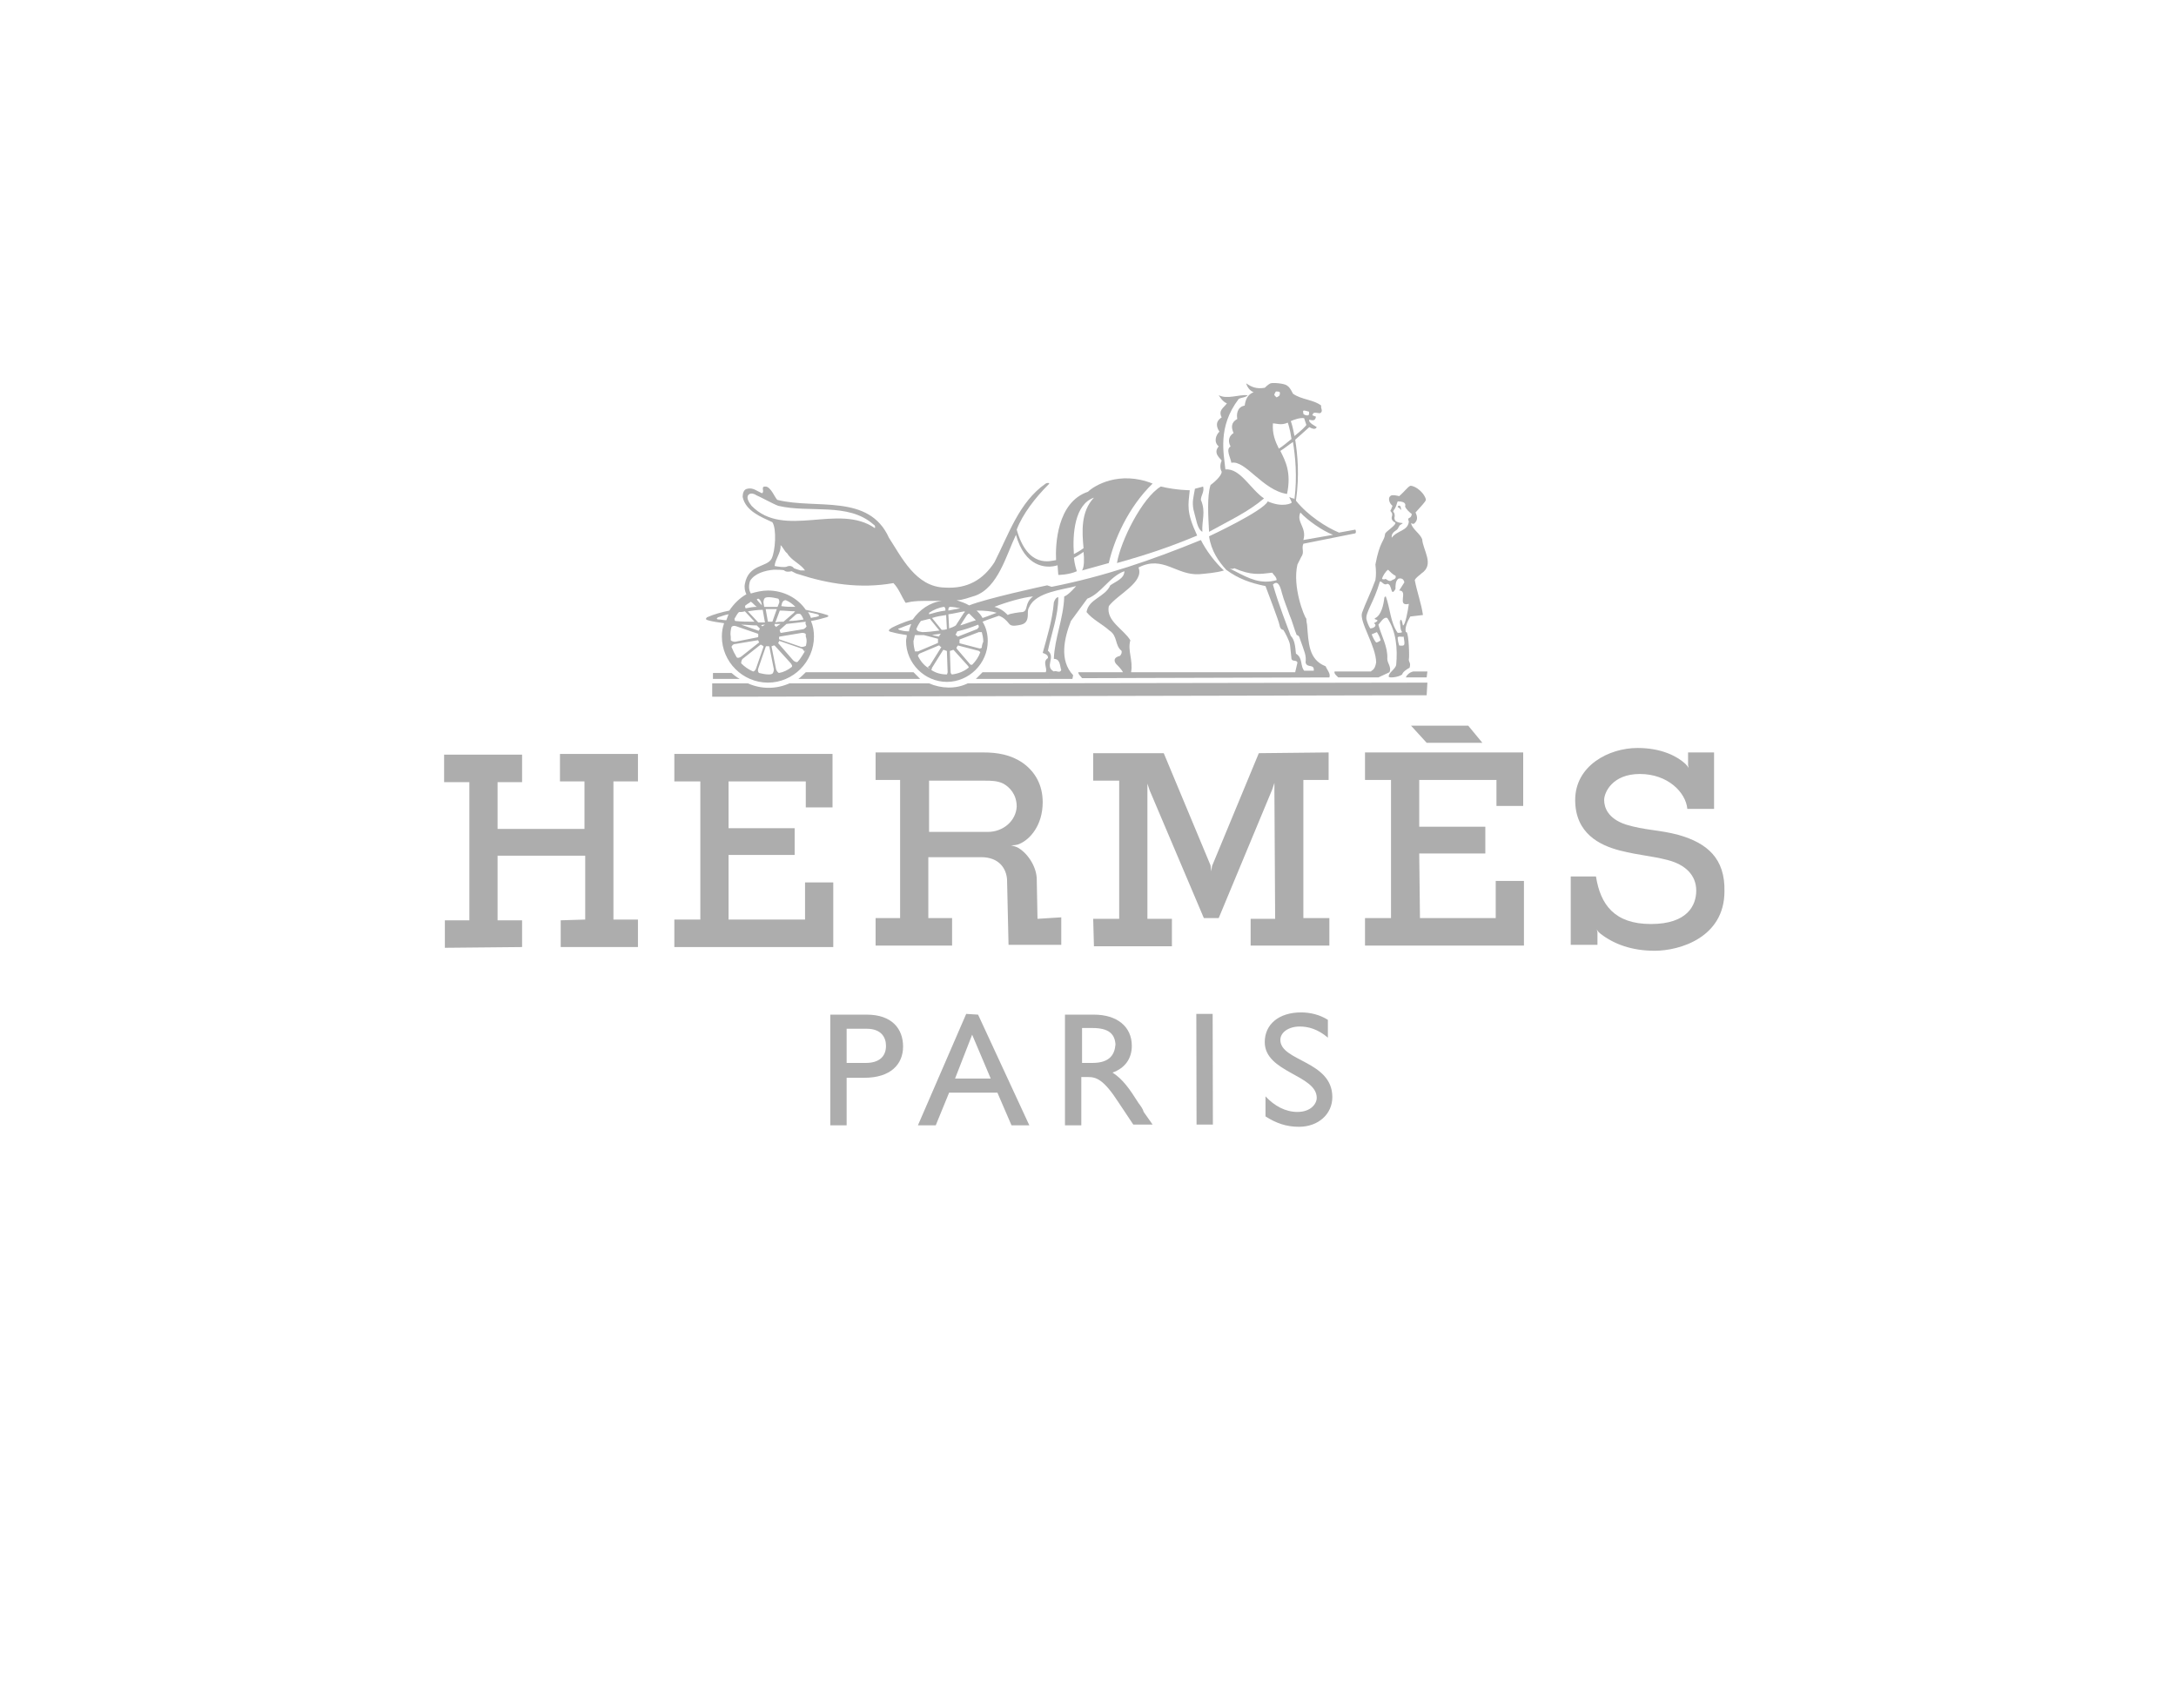 <svg xmlns="http://www.w3.org/2000/svg" xmlns:xlink="http://www.w3.org/1999/xlink" id="Hermes" x="0px" y="0px" viewBox="0 0 293 230" style="enable-background:new 0 0 293 230;" xml:space="preserve"><style type="text/css">	.st0{fill:#ADADAD;}</style><g>	<polygon class="st0" points="75.4,101.5 75.4,105.2 78.7,105.2 78.7,111.6 67,111.6 67,105.3 70.3,105.3 70.3,101.6 59.8,101.6   59.8,105.3 63.2,105.3 63.2,123.9 59.9,123.9 59.9,127.6 70.3,127.5 70.3,123.9 67,123.9 67,115.2 78.8,115.2 78.8,123.8   75.5,123.9 75.5,127.5 85.9,127.5 85.9,123.8 82.6,123.8 82.6,105.2 85.9,105.2 85.9,101.5  "></polygon>	<polygon class="st0" points="201.4,118.6 201.4,123.6 191.2,123.6 191.1,114.9 200,114.9 200,111.3 191.1,111.3 191.1,105   201.5,105 201.5,108.5 205.1,108.5 205.1,101.3 183.8,101.3 183.8,105 187.3,105 187.3,123.6 183.8,123.6 183.8,127.3 205.2,127.3   205.2,118.6  "></polygon>	<polygon class="st0" points="112.2,118.8 108.4,118.8 108.4,123.8 98.1,123.8 98.1,115.1 107,115.1 107,111.5 98.1,111.5   98.1,105.2 108.5,105.2 108.5,108.7 112.1,108.7 112.1,101.5 90.8,101.5 90.8,105.2 94.3,105.2 94.3,123.8 90.8,123.8 90.8,127.5   112.2,127.5  "></polygon>	<polygon class="st0" points="192.1,100 199.6,100 197.7,97.7 190,97.7  "></polygon>	<g>		<path class="st0" d="M226,112.4c-2.6-0.7-4.5-0.6-7.1-1.4c-2.4-0.8-2.9-2.3-2.9-3.3c0-1,1.1-3.5,4.8-3.5c3.8,0,6.2,2.5,6.4,4.7   l0,0l0,0l3.6,0l0-7.6l-3.5,0l0,1.7l0.1,0.5c0,0,0,0,0,0l0,0c0-0.1-0.1-0.3-0.5-0.7c0,0,0,0,0,0c-1.1-1-3.2-2.1-6.4-2.1   c-3.9,0-8.4,2.4-8.4,7c0,4.5,3.3,6.1,6,6.8c2.8,0.7,4.2,0.7,6.5,1.3c2.3,0.6,3.8,2,3.8,4.1c0,2-1.2,4.5-6.1,4.5   c-4.9,0-6.8-2.6-7.4-6.4l0,0l-3.4,0l0,9.2l3.6,0l0-1.7c0,0,0,0,0,0l-0.1-0.4c0,0,0.1,0.3,0.5,0.6c0,0,0,0,0,0   c1.8,1.4,4.2,2.3,7.3,2.3c3.4,0,9.4-1.8,9.4-8C232.3,115.6,229.9,113.5,226,112.4"></path>	</g>	<polygon class="st0" points="179,123.6 175.5,123.6 175.5,105 178.9,105 178.9,101.3 169.5,101.4 163.2,116.6 163.1,117.3   163,116.5 156.7,101.4 147.2,101.4 147.2,105.1 150.7,105.1 150.7,123.7 147.2,123.7 147.3,127.4 157.8,127.4 157.8,123.7   154.5,123.7 154.5,106.6 154.5,105.5 154.8,106.4 162.1,123.6 164.1,123.6 171.3,106.3 171.6,105.4 171.6,106.4 171.7,123.7   168.4,123.7 168.4,127.3 179,127.3  "></polygon>	<g>		<path class="st0" d="M98.5,90.6l-2.5,0l0,0.8c3.5,0,3.6,0,3.6,0C99.2,91.2,98.6,90.7,98.5,90.6"></path>		<path class="st0" d="M192.2,90.4l-1.9,0c-0.5,0.1-0.9,0.5-1,0.8l2.8,0L192.2,90.4z"></path>		<path class="st0" d="M192.2,91.9L130.3,92c-1.6,0.8-3.6,0.7-5.2,0l-18.8,0c-1.8,0.8-3.8,0.8-5.6,0l-4.8,0l0,1.8l96.2-0.2   L192.2,91.9z"></path>		<path class="st0" d="M123,90.5l-14.5,0c-0.1,0.1-0.7,0.7-1,0.9l16.4,0C123.7,91.2,123.3,90.8,123,90.5"></path>		<path class="st0" d="M96.7,83.1c0.4-0.1,0.8-0.3,1.4-0.4c-0.1,0.3-0.2,0.5-0.3,0.8c-0.4,0-0.7-0.1-1-0.1   C96.4,83.4,96.5,83.2,96.7,83.1 M101.9,81.7c-0.5,0-1,0.1-1.5,0.2c-0.1-0.2-0.1-0.4,0-0.4c0.2-0.2,0.5-0.3,0.7-0.5   C101.4,81.2,101.6,81.5,101.9,81.7 M102.1,80.6c0.1,0,0.3,0.2,0.4,0.5l0.1,0.4c-0.2-0.2-0.5-0.5-0.7-0.8   C101.9,80.7,102,80.6,102.1,80.6 M103.5,80.4c0.4,0,0.9,0.1,1.3,0.2c0.1,0.1,0.2,0.4,0.1,0.6l-0.2,0.5c-0.5,0-0.9,0-1.4,0   c-0.1,0-0.2,0-0.4,0l-0.1-0.6c0-0.3,0.1-0.5,0.2-0.6C103.2,80.4,103.4,80.4,103.5,80.4 M105.2,81.6l0.1-0.4   c0.1-0.3,0.3-0.4,0.5-0.4c0.5,0.2,0.9,0.5,1.3,0.9C106.4,81.7,105.8,81.7,105.2,81.6 M110.1,82.7c0.2,0.1,0.3,0.2,0,0.3   c-0.3,0.1-0.6,0.1-0.9,0.2c-0.1-0.3-0.2-0.5-0.4-0.8C109.3,82.5,109.7,82.6,110.1,82.7 M108.6,84.3c0,0.1-0.2,0.3-0.4,0.4l-3,0.5   c0,0-0.1,0-0.1,0c0-0.1-0.1-0.2-0.1-0.3c0,0,0-0.1,0-0.1l0.9-0.8c0.9-0.1,1.7-0.2,2.6-0.3C108.4,83.9,108.5,84.1,108.6,84.3    M108.4,87.3c0.1-0.2,0.1-0.3,0.1-0.4c0,0.1-0.3,0.2-0.6,0.2l-2.9-1c0,0-0.1,0-0.1-0.1c0-0.1,0-0.1,0-0.2c0,0,0-0.1,0.1-0.1l3-0.5   c0.3,0,0.5,0.1,0.5,0.2c0,0.1,0,0.2,0,0.3C108.7,86.2,108.6,86.8,108.4,87.3 M107.4,89.1c-0.1,0.1-0.4,0-0.6-0.2l-2-2.3   c0,0,0-0.1,0-0.1c0.1-0.1,0.1-0.1,0.1-0.2c0,0,0.1,0,0.1,0l2.9,1c0.3,0.1,0.4,0.4,0.4,0.5c0-0.1,0.1-0.2,0.2-0.3   C108.1,88.1,107.8,88.7,107.4,89.1 M103.5,90.8c-0.4,0-0.9-0.1-1.3-0.2c-0.1-0.1-0.2-0.3-0.1-0.6l1-2.9c0,0,0-0.1,0.1-0.1   c0.1,0,0.2,0,0.3,0c0,0,0.1,0,0.1,0.1l0.6,3c0,0.3-0.1,0.5-0.2,0.6C103.8,90.8,103.7,90.8,103.5,90.8 M99.8,89.3   c0-0.1,0-0.4,0.2-0.6l2.4-1.9c0,0,0.1,0,0.1,0c0.1,0.1,0.2,0.1,0.3,0.2c0,0,0,0,0,0.1l-1,2.9c-0.1,0.3-0.3,0.4-0.4,0.4   C100.7,90.1,100.2,89.7,99.8,89.3 M98.5,87.1c0-0.1,0.2-0.4,0.5-0.4l3-0.5c0,0,0.1,0,0.1,0c0,0.1,0,0.1,0.1,0.2c0,0,0,0.1,0,0.1   l-2.4,1.9c-0.3,0.2-0.5,0.2-0.6,0.1C98.9,88,98.7,87.6,98.5,87.1 M98.5,84.4c0.1-0.1,0.3-0.2,0.6-0.1l2.9,1c0,0,0.1,0,0.1,0.1   c0,0.1,0,0.2,0,0.3c0,0,0,0.1-0.1,0.1l-3,0.6c-0.3,0-0.5-0.1-0.6-0.2c0-0.1,0-0.3,0-0.4C98.3,85.2,98.4,84.8,98.5,84.4 M103,84.1   C103,84.1,103,84.1,103,84.1c-0.1,0.1-0.2,0.1-0.3,0.2c0,0-0.1,0-0.1,0l-0.1-0.1C102.6,84.1,102.8,84.1,103,84.1 M102.7,82.1   l0.3,1.7c-0.3,0-0.6,0-0.9,0l-1.4-1.5C101.4,82.2,102,82.1,102.7,82.1 M104,83.7c-0.2,0-0.4,0-0.6,0c0,0,0,0,0,0l-0.3-1.7   c0.1,0,0.2,0,0.3,0c0.4,0,0.8,0,1.2,0L104,83.7z M104.5,84.4c-0.1-0.1-0.1-0.1-0.2-0.2c0,0,0-0.1,0-0.1l0-0.1c0.3,0,0.5,0,0.8,0   L104.5,84.4C104.6,84.4,104.6,84.5,104.5,84.4 M102.3,84.6c0,0,0,0.1,0,0.1c-0.1,0.1-0.1,0.1-0.1,0.2c0,0-0.1,0-0.1,0l-2.3-0.8   c0.7,0,1.4,0.1,2.1,0.1L102.3,84.6z M106.6,89.8c-0.5,0.4-1.1,0.7-1.7,0.8c-0.1,0-0.3-0.2-0.4-0.5l-0.6-3c0,0,0-0.1,0-0.1   c0.1,0,0.2-0.1,0.3-0.1c0,0,0.1,0,0.1,0l2,2.2C106.7,89.5,106.7,89.7,106.6,89.8 M106.9,82.5l-1.4,1.2c-0.4,0-0.7,0-1.1,0.1   l0.6-1.6c0.7,0,1.4,0.1,2.1,0.1C107,82.3,107,82.4,106.9,82.5 M107.8,82.7c0.2,0.2,0.3,0.5,0.4,0.7c-0.6,0.1-1.3,0.2-2,0.2l1-0.9   C107.4,82.6,107.7,82.6,107.8,82.7 M100.3,82.3l1.3,1.4c-0.9,0-1.8,0-2.6-0.1c-0.1-0.1-0.1-0.2-0.1-0.3c0.2-0.3,0.3-0.6,0.6-0.9   C99.7,82.4,100,82.4,100.3,82.3 M105.1,73.4c0.3,0.2,0.5,0.8,0.9,1.1c0.6,1,1.8,1.4,2.4,2.3c-0.2,0-0.4,0-0.6,0   c-0.4-0.1-0.6-0.2-0.9-0.3c-0.2-0.3-0.6-0.4-1-0.2c-0.3,0.1-1.1,0-1.6-0.1C104.4,75.2,105.2,74.4,105.1,73.4 M101.2,68.1   c-0.3-0.4-0.8-1.1-0.4-1.5c0.3-0.3,0.8-0.1,1.1,0.1c0.3,0.1,2.3,1.2,2.9,1.4c4.2,1,9.4-0.5,12.8,2.5c0.2,0.1,0.3,0.3,0.2,0.5   C112.9,67.7,105.6,72.6,101.2,68.1 M147.3,67c-1.8,1.9-1.6,4.6-1.4,6.8c-0.4,0.3-0.9,0.6-1.3,0.8C144.4,71.9,144.7,67.9,147.3,67    M134.2,82.5c-0.3,0.1-1,0.4-1.9,0.7c-0.2-0.4-0.5-0.7-0.8-1C132.7,82.2,133.6,82.3,134.2,82.5 M139.1,80.3   c-1.2,0.9-0.6,1.9-1.4,2.1c-0.3,0-1.8,0.2-2,0.4c-0.5-0.5-1-0.9-1.8-1.1C135.4,81.1,137.8,80.4,139.1,80.3 M131.8,84.4   c0,0.1-0.2,0.2-0.2,0.3l0.2-0.1l-2.8,1.1c0,0-0.1,0-0.1,0c0-0.1-0.1-0.2-0.2-0.2c0,0-0.1-0.1,0-0.1l0.2-0.4   c0.9-0.2,1.8-0.5,2.8-0.9C131.7,84.1,131.8,84.2,131.8,84.4 M132.2,87.2c-0.1,0.1-0.3,0.1-0.3,0.1l-2.7-0.7c0,0,0-0.1,0-0.1   c0-0.1,0-0.2,0-0.3c0,0,0-0.1,0-0.1l2.6-1c0.1,0,0.3,0,0.4,0c0.1,0.4,0.2,0.8,0.2,1.3C132.3,86.6,132.2,86.9,132.2,87.2    M130.9,89.5c-0.1,0-0.3,0-0.3-0.1l-1.8-2.1c0,0,0-0.1,0-0.1c0-0.1,0.1-0.1,0.1-0.2c0,0,0.1-0.1,0.1-0.1l2.7,0.7   c0.1,0,0.2,0.1,0.3,0.2C131.8,88.4,131.4,89,130.9,89.5 M123.6,88.3c0-0.1,0.1-0.2,0.2-0.3l2.6-1.1c0,0,0.1,0,0.1,0   c0,0.1,0.1,0.1,0.2,0.2c0,0,0.1,0.1,0,0.1l-1.5,2.4c-0.1,0.1-0.3,0.2-0.3,0.2c0.1,0,0.2,0.2,0.4,0.3   C124.5,89.7,124,89.1,123.6,88.3 M123.2,85.5c0.4,0,0.8,0,1.2,0l1.9,0.5c0,0,0,0.1,0,0.1c0,0.1,0,0.3,0,0.4c0,0,0,0.1-0.1,0.1   l-2.6,1.1c-0.1,0-0.3,0-0.4,0c-0.1-0.4-0.2-0.9-0.2-1.4C123.1,86,123.1,85.8,123.2,85.5 M121.1,84.8c-0.2-0.1-0.2-0.2,0-0.2   c0.5-0.2,1-0.4,1.6-0.6c-0.1,0.3-0.3,0.7-0.3,1C121.8,85,121.4,84.9,121.1,84.8 M124.8,82.7c-0.1,0.1-0.1,0.1-0.2,0.2c0,0,0,0,0,0   C124.7,82.8,124.8,82.8,124.8,82.7 M127.5,81.7c0,0,0.1,0,0.1,0c0,0,0,0,0.1,0C127.7,81.7,127.6,81.7,127.5,81.7 M127.7,82.2   l0-0.2c0-0.1,0.1-0.3,0.2-0.3c0.5,0,0.9,0.1,1.4,0.2C128.7,82,128.2,82.1,127.7,82.2 M130.2,82.8c0.1-0.1,0.2-0.2,0.3-0.2   c0.3,0.3,0.6,0.6,0.9,0.9c-0.7,0.2-1.4,0.5-2.1,0.7L130.2,82.8z M127.8,84.6l-0.1-1.9c0.8-0.1,1.5-0.3,2.2-0.4   c0,0.1,0,0.2-0.1,0.2l-1.1,1.7C128.4,84.4,128.1,84.5,127.8,84.6 M128.3,85c0,0-0.1,0-0.1,0h0C128.3,85,128.3,85,128.3,85   L128.3,85z M128.2,90.8C128.2,90.8,128.2,90.8,128.2,90.8C128.2,90.8,128.2,90.8,128.2,90.8 M126.7,85.3   C126.7,85.3,126.7,85.4,126.7,85.3c-0.1,0.1-0.2,0.2-0.2,0.3c0,0-0.1,0.1-0.1,0.1l-0.9-0.2C125.9,85.4,126.3,85.4,126.7,85.3    M126.8,84.8l-1.3-1.6c0.6-0.2,1.2-0.3,1.9-0.4l0.1,1.9C127.2,84.8,127,84.8,126.8,84.8 M127.2,81.7   C127.2,81.7,127.2,81.7,127.2,81.7C127.2,81.7,127.2,81.7,127.2,81.7 M125.1,82.5c0.6-0.4,1.3-0.7,2-0.8c0.1,0,0.2,0.2,0.2,0.3   l0,0.2c-0.8,0.1-1.5,0.3-2.2,0.5C125.1,82.7,125.1,82.6,125.1,82.5 M123.7,85c-0.1,0-0.3-0.2-0.3-0.3c0,0-0.1,0.2-0.1,0.3   c0.1-0.5,0.4-1,0.7-1.4c0.4-0.1,0.8-0.2,1.2-0.3l1.3,1.6c0,0,0,0-0.1,0c-0.8,0.1-1.5,0.2-2.2,0.2L123.7,85z M125.5,89.9l1.5-2.4   c0,0,0.1,0,0.1,0c0.1,0,0.2,0.1,0.3,0.1c0,0,0.1,0,0.1,0.1l0.1,2.8c0,0.1-0.1,0.3-0.1,0.3c-0.8,0-1.5-0.2-2.1-0.6   C125.4,90.2,125.5,90,125.5,89.9 M130.4,89.9c-0.6,0.5-1.4,0.8-2.2,0.9c-0.1,0-0.2-0.2-0.2-0.3l-0.1-2.8c0,0,0-0.1,0.1-0.1   c0.1,0,0.3-0.1,0.3-0.1c0,0,0.1,0,0.1,0l1.9,2.1C130.4,89.7,130.5,89.9,130.4,89.9 M175.7,90.4c-0.7-0.7-0.2-1.8-1.2-2.4   c-0.1-1.1-0.2-1.9-0.7-2.4c-0.4-1.1-1.6-4.1-2.4-6.9c0.5-0.5,0.9-0.2,1.2,1.1c0.3,1.1,0.7,2,1,2.9c0.4,0.9,0.7,2.1,1,2.8   c0,0,0.3,0,0.4,0.4c0.7,2,0.9,2.3,0.8,3.3c0.2,0.8,1.2,0.1,1.1,1.1l-2.6,0L175.7,90.4z M166.3,76.9c-1.4-0.7-0.5-0.1-0.1-0.4   c2.3,1,3.4,0.8,5.1,0.6c0.2,0.3,0.6,0.6,0.6,1C169.8,78.7,168.2,77.9,166.3,76.9 M172.2,60.4c-0.5-1-0.9-2-0.8-3.4   c0.5,0,1.1,0.3,2-0.1c0,0,0.3,0.8,0.5,2.2C173.4,59.5,172.7,60.1,172.2,60.4 M171.8,52.7c0.1,0,0.5,0,0.5,0.1c0.1,0.1,0,0.3,0,0.4   c0,0.1-0.4,0.3-0.4,0.3s-0.4-0.3-0.3-0.4l0,0C171.6,53,171.8,52.7,171.8,52.7 M175.6,56.3c0.1,0.3,0.2,0.6,0.3,0.9   c0,0.1-0.7,0.8-1.6,1.5c-0.2-1.1-0.4-1.8-0.5-2C174.2,56.5,175.1,56.2,175.6,56.3 M175.5,55.3c0.1-0.1,0.6,0.1,0.7,0.1   c0.1,0,0.1,0.3,0,0.5c-0.3,0.1-0.7-0.1-0.7-0.2C175.5,55.5,175.4,55.4,175.5,55.3 M175.1,69c0.9,1,3,2.5,4.4,3l-4,0.7   C176,71,174.5,70.3,175.1,69 M95.3,83.5c0.7,0.2,1.5,0.3,2.2,0.4c-0.2,0.6-0.3,1.1-0.3,1.8c0,3.4,2.8,6.2,6.2,6.2   c3.4,0,6.2-2.8,6.2-6.2c0-0.7-0.1-1.4-0.4-2.1c0.7-0.1,1.4-0.3,2.1-0.5c0.3-0.1,0.3-0.2,0.1-0.3c-0.9-0.3-1.9-0.5-2.9-0.7   c-1.1-1.6-3-2.6-5.1-2.6c-0.8,0-1.6,0.2-2.3,0.4c0,0,0,0,0,0c-0.3-0.5-0.3-1.1-0.1-1.7c0.6-1,2-1.4,3.2-1.5c0.4,0,1.3,0,1.4,0.1   c0.2,0.2,0.6,0.2,1,0.1c0.4,0.2,0.5,0.3,0.9,0.4c4,1.3,8.3,2,12.8,1.2c0.7,0.7,1.1,1.8,1.6,2.6c0.1,0.2,0.3-0.2,2.5-0.2   c0.7,0,1.6,0,2.4,0c-1.6,0.2-3,1.2-3.9,2.5c-1.4,0.4-2.4,0.9-2.8,1.1c-0.5,0.3-0.6,0.5,0,0.6c0.7,0.2,1.4,0.3,2,0.4   c0,0.3-0.1,0.5-0.1,0.8c0,3,2.5,5.5,5.5,5.5c3,0,5.5-2.5,5.5-5.5c0-0.9-0.2-1.8-0.7-2.6c0.7-0.3,1.4-0.5,2.2-0.8   c0.6,0.2,1,0.6,1.4,1.1c0.3,0.4,1.1,0.2,1.6,0.1c0.8-0.2,0.9-0.8,0.9-1.5c0-0.3,0-0.6,0.2-0.9c0.9-2,4.5-2.3,6.3-2.8   c0,0-1,1.2-1.6,1.4c-0.1,3-1.3,5.6-1.4,8.4c0.9,0,0.8,1,1,1.5c-0.2,0.5-0.7,0-1,0.2c-1.3-0.7,0.3-1.9-0.8-2.8   c0.5-2.4,1.4-4.7,1.4-7.2c-0.3,0-0.5,0.4-0.6,0.7c-0.2,2.4-0.9,4.6-1.5,6.8c0.3,0.1,0.8,0.3,0.7,0.7c-0.8,0.5,0,1.4-0.3,1.9   l-8.5,0l-0.9,0.9l13,0l0.1-0.5c-1.9-2-1.2-5-0.3-7.3l2.2-3c1.9-0.7,3-3,5-3.7c0,1-1.2,1.4-1.9,1.9c-0.7,1.6-2.9,1.8-3.2,3.6   c0.8,1,2.1,1.6,3.1,2.5c1.1,0.7,0.7,2,1.6,2.7c0.1,0.2,0,0.5-0.2,0.7c-0.9,0.2-0.9,0.8-0.3,1.3c0.3,0.3,0.7,0.8,0.7,0.9l-6,0   c0,0.3,0.2,0.4,0.5,0.8l33.3-0.1c0.2-0.5-0.3-1-0.5-1.5c-2.3-0.9-2.3-3.1-2.5-5.6c0-0.1-0.1-0.3-0.1-0.8c-0.3-0.3-1.9-4.3-1.2-7.3   l0.5-1c0.5-0.7,0-1.1,0.3-1.8l7-1.4c0.1-0.1,0.1-0.3,0-0.5l-2.2,0.4c-1.7-0.7-4.2-2.3-5.8-4.3c0.5-3.5,0.2-6.3-0.1-8.2   c1-0.9,1.9-1.7,1.9-1.7c0.7,0.4,0.9,0.2,1,0c-0.1-0.1-1.2-0.6-1-1c0.7,0.2,0.8,0,0.9-0.4l-0.5-0.2l0,0l0.1-0.2   c0.1-0.3,0.8,0,1-0.1c0.4-0.3,0-0.6,0.1-1c-1-0.8-2.7-0.8-3.8-1.6c-0.3-0.6-0.5-0.9-0.8-1.1c-0.4-0.3-1.9-0.4-2.2-0.3   c-0.3,0.1-0.8,0.6-0.8,0.6c-1.1,0.2-1.8-0.1-2.5-0.6c0,0,0.2,0.9,1,1.2c-0.8,0.3-1.1,1-1.2,1.8c-1.1,0.2-1.1,1.3-1,1.8   c-0.9,0.5-0.8,1.2-0.5,1.9c-0.8,0.5-0.7,1.3-0.4,1.8c-0.7,0.4,0,1.5,0.1,2.2c1.9-0.4,4.2,3.7,7.5,4.2c0.6-2.9-0.2-4.4-0.9-5.8   c0.5-0.3,1.1-0.8,1.7-1.2c0.3,1.9,0.6,4.6,0.2,7.7c0,0-0.1-0.1-0.1-0.1c-0.2,0-0.4-0.1-0.6-0.2c0,0.1,0.4,0.7,0.3,0.8   c0,0-1.1,0.7-3.2-0.2c-0.6,1.3-7.9,4.7-7.9,4.7c0.3,2,1.3,3.4,2.3,4.5c1.6,1.2,3.3,1.8,5.3,2.2c0.4,1.1,1.8,4.7,1.9,5.3   c0.1,0.6,0.5,0.6,0.5,0.6c0.2,0.3,0.8,1.4,0.9,2l0.2,1.9c0.1,0.4,0.7,0.1,0.8,0.5l-0.3,1.3l-22.1,0c0.3-1.6-0.5-2.9-0.1-4.3   c-0.9-1.5-3.3-2.6-2.9-4.6c1.2-1.6,4.8-3.2,4-5.2c3.3-1.7,5.1,1.1,8.2,0.9c1.1-0.1,2.3-0.2,3.3-0.5c-1.2-1.1-2.4-2.7-3.1-4.1   c-6.6,2.7-13,4.9-20.1,6.3l-0.6-0.2c-0.5,0.1-8.3,1.8-10.5,2.7c-0.5-0.3-1.1-0.5-1.7-0.7c0.1,0,0.1,0,0.1,0c0.7,0,1.7-0.4,2.4-0.6   c3.1-1.1,4.2-5.5,5.5-8.2c1.2,4.3,4,4.6,5.6,4.1l0.1,1.3c0,0,1.4,0,2.5-0.5c-0.1-0.3-0.3-0.9-0.4-1.8c0.6-0.3,1-0.6,1.3-0.8   c0.1,1,0.1,2-0.2,2.5l3.6-1c0.7-3.1,2.6-7.5,5.9-10.7c-4.5-1.8-7.9,0.3-8.7,1.1c-4.2,1.4-4.4,7.2-4.3,9.2   c-0.7,0.1-3.8,1.2-5.3-4.1c0.8-2.1,2.5-4.3,4.3-6.1c0.2-0.1,0-0.3-0.4-0.1c-3.6,2.5-5,6.9-6.9,10.6c-1.5,2.3-3.6,3.6-6.7,3.4   c-3.9-0.1-5.8-4.1-7.5-6.7c-2.7-6-9.8-3.8-15-5.1c-0.3-0.1-0.9-1.9-1.7-1.8c-0.6,0,0,0.7-0.4,0.9c-0.7-0.3-1.2-0.8-2-0.6   c-0.5,0.1-0.6,0.7-0.6,1.1c0.4,1.9,2.5,2.7,4,3.4c0.6,0.9,0.4,3.9-0.1,4.9c-0.6,1.2-3.1,0.7-3.6,3.4c-0.1,0.5,0,1,0.2,1.4   c-0.9,0.5-1.7,1.3-2.3,2.2c-1,0.2-2.1,0.5-3,0.9C95,83.3,95,83.4,95.3,83.5"></path>		<path class="st0" d="M188.3,68.1c-0.1,0.1-0.1,0.2-0.1,0.2c0.2,0,0.2,0.1,0.4,0.3c0.1,0.1,0.1-0.1,0-0.2   C188.7,68.2,188.4,68,188.3,68.1"></path>		<path class="st0" d="M185.3,86.5c-0.2-0.2-0.5-0.8-0.6-1.1l0.7-0.3c0.2,0.3,0.4,0.7,0.5,1.1C185.8,86.3,185.5,86.5,185.3,86.5    M184,83.4c-0.2-0.9,1-2.3,1.8-5.1c0.3-0.1,0.5,0.6,1,0.3c0.7,0,0.4,1.9,1.1,0.7c0-0.5,0-1.1,0.4-1.4c0.5-0.1,0.7,0.1,0.8,0.5   l-0.7,1.1c1.3,0-0.4,2.2,1.3,1.8c-0.1,0.8-0.5,3-0.8,2.9c-0.2-1.2-0.4-0.7-0.4-0.4c0.1,0.5,0,0.9,0.3,1.3   c-0.1,0.1-0.4,0.1-0.6,0.1c-1-1.4-1-3.3-1.6-4.9c-0.1,0-0.2,0.1-0.2,0.2c-0.1,0.9-0.4,2.3-1.2,2.7c-0.5,0.3,1,0.1-0.2,0.7   c0.5,0.3,0,0.7-0.5,0.7C184.3,84.3,184.1,83.8,184,83.4 M186.9,76.7c0.3,0.3,0.7,0.7,1,0.8c0.2,0.5-0.4,0.5-0.6,0.7   c-0.5,0.1-0.6-0.4-0.9-0.2c-0.1,0-0.3,0-0.3-0.1C186.2,77.5,186.6,76.9,186.9,76.7 M188.3,71c0.1-0.1,0.1-0.2,0.2-0.3   c0.8-0.5,0.2-0.1-0.5-0.5c-0.2-0.1-0.3-0.4-0.2-0.7c0-0.4-0.1-0.5-0.2-0.6c0-0.1,0.1-0.3,0.2-0.4c0.2-0.3,0.3-0.8,0.4-1   c1.3,0,1,0.6,1,0.7c0.1,0.3,0.6,0.8,0.9,1c-0.1,0.8-0.7,0.3-0.4,1c-0.1,1.3-1.6,1.2-2.3,2.2C187.3,71.5,188.2,71.5,188.3,71    M188.4,86.9c-0.1-0.3-0.2-0.7-0.2-1.1c0.2-0.2,0.6,0,0.8-0.1C189.2,86.9,189.2,87,188.4,86.9 M184.6,90.4l-4.9,0   c-0.1,0.3,0.3,0.6,0.5,0.8l5.4,0l1.5-0.7c0.3-0.7-0.3-1.2-0.3-1.8c0.1-1.6-0.8-3.1-1.2-4.6c0.3-0.3,0.7-1.1,1.2-0.9   c1.2,1.8,1.4,4.1,1.2,6.3c-0.1,0.6-1.1,1.1-1,1.6c0,0.2,1.3,0.1,1.8-0.3c0.1-0.4,0.8-0.8,1-0.9c0.2-0.7-0.1-0.7-0.1-1.1   c0.1-0.3,0-3.4-0.3-3.7c-0.1,0-0.1,0-0.1,0c0,0,0,0,0,0c-0.2-0.6,0.3-1.6,0.6-2.1l1.7-0.2c-0.2-1.5-0.8-3.1-1.1-4.7   c0.2-0.4,0.6-0.6,0.9-0.9c1.8-1.2,0.2-3.1,0.1-4.6c-0.3-0.8-1.4-1.4-1.5-2.2c0.2,0.2,0.4,0.1,0.4,0.1c0.5-0.4,0.5-0.9,0.2-1.5   c0.8-0.9,1.3-1.4,1.4-1.7c-0.1-0.8-1.3-1.9-2.1-1.9c-0.4,0.2-0.7,0.7-1.5,1.4c0,0-1-0.3-1.2,0c-0.3,0.2-0.2,0.9,0.3,1.3   c-0.1,0.2-0.1,0.3-0.2,0.5c-0.1,0.1-0.1,0.2,0,0.3c0.2,0.2,0.2,0.4,0.1,0.7c-0.1,0.4,0.3,0.7,0.4,0.7c0,0,0.1,0.1,0.1,0.1   c0,0.4-1.4,1.2-1.4,1.5c-0.1,1-0.7,0.9-1.3,4.1c0.1,0.8,0.1,1.5,0,2.1c-0.7,1.9-1.3,3-1.8,4.4c-0.4,1.2,1.9,4.5,1.9,6.7   C185.1,90.3,184.7,90.2,184.6,90.4"></path>		<path class="st0" d="M161.9,71.6c-0.1-1.5,0.5-2.7-0.2-4.3c0-0.6,0.5-1.1,0.3-1.8l-1.1,0.3c-0.2,1.2-0.4,1.7-0.2,2.8   C161.1,70,161.2,71.2,161.9,71.6"></path>		<path class="st0" d="M150.4,75.8c4.3-1.2,7.2-2.2,10.8-3.7c-1.5-3.2-1.2-4.1-1-6.1c0,0-1.8,0-3.9-0.5   C153.8,67,150.9,72.8,150.4,75.8"></path>		<path class="st0" d="M182.5,71.4C182.5,71.4,182.4,71.3,182.5,71.4"></path>		<path class="st0" d="M165.1,76.7C164.8,76.4,165.2,76.8,165.1,76.7"></path>		<path class="st0" d="M170.2,67.1c-1.8-1.2-3.2-4.1-5.2-3.9c-0.2-2.1-1.1-5.7,1.8-9.5c0.4-0.2,1-0.2,1.2-0.5   c-1.2-0.1-2.8,0.6-3.9,0c0,0,0.5,0.9,1.1,1.1c-0.4,0.6-1.2,0.9-0.7,1.9c-1,0.6-0.6,1.5-0.3,1.9c-0.5,0.5-0.8,1.4-0.1,2   c-0.8,0.9,0.2,1.6,0.4,1.9c-0.4,0.9,0,1.5,0,1.5c0,0.6-1.1,1.5-1.5,1.8c-0.5,1.5-0.3,4.4-0.2,6.3   C165.5,70.1,168.1,68.9,170.2,67.1"></path>		<path class="st0" d="M133,112l-7.9,0l0-6.9c0,0,5.6,0,7.5,0c0.8,0,1.7,0,2.5,0.4c0.9,0.5,1.8,1.5,1.8,3.1   C136.8,110.5,135.1,112,133,112 M139.7,123.7l-0.1-5.3c0-1.5-1-3.3-2.4-4.2c-0.3-0.2-0.7-0.3-1.1-0.4c0.3,0,0.8,0,1.2-0.2   c0,0,0,0,0,0c1.4-0.6,3.1-2.5,3.1-5.6c0-2.3-1-4.1-2.7-5.3c-1.6-1.1-3.4-1.4-5.3-1.4l-14.5,0l0,3.7l3.3,0l0,18.6l-3.3,0l0,3.7   l10.3,0l0-3.7l-3.2,0l0-8.2l7.1,0c2.5,0,3.4,1.6,3.5,3l0.2,8.8l7.1,0l0-3.7L139.7,123.7z"></path>		<path class="st0" d="M116.6,143.1l-2.6,0l0-4.6l2.7,0c2,0,2.6,1.2,2.6,2.3C119.3,142.3,118.3,143.1,116.6,143.1 M116.7,136.6   l-4.9,0l0,14.9l2.2,0l0-6.4l2.4,0c3.5,0,5.2-1.8,5.2-4.2C121.6,138.5,120.1,136.6,116.7,136.6"></path>	</g>	<path class="st0" d="M130.9,139.3l2.5,5.9l-4.8,0L130.9,139.3z M130.1,136.5l-6.5,15l2.4,0l1.8-4.4l6.5,0l1.9,4.4l2.4,0l-6.9-14.9  L130.1,136.5z"></path>			<rect x="161.1" y="136.5" transform="matrix(1 -2.079741e-03 2.079741e-03 1 -0.299 0.338)" class="st0" width="2.2" height="14.9"></rect>	<g>		<path class="st0" d="M172.4,140c0-1,1.1-1.8,2.6-1.8c1.1,0,2.4,0.3,3.8,1.5l0-2.4c-1.1-0.7-2.4-1-3.6-1c-3,0-4.9,1.6-4.9,4   c0,4.1,7,4.4,7,7.5c0,0.8-0.8,1.9-2.6,1.9c-1.6,0-3.1-0.8-4.3-2.1l0,2.7c1.4,0.9,2.8,1.4,4.5,1.4c2.6,0,4.5-1.7,4.5-4   C179.4,142.8,172.4,142.9,172.4,140"></path>		<path class="st0" d="M147.1,143.1l-1.4,0l0-4.7l1.4,0c2.2,0,3,0.8,3.1,2.2C150.1,141.9,149.5,143.1,147.1,143.1 M153.3,148.5   c-1.2-1.9-2.1-3.2-3.5-4.1c1.7-0.6,2.6-1.9,2.6-3.6c0-2.6-2-4.2-5.1-4.2l-3.9,0l0,14.9l2.2,0l0-6.5l0.9,0c1.1,0,2.1,0.3,4.1,3.4   l2,3l2.6,0l-1.2-1.7C153.9,149.3,153.6,148.9,153.3,148.5"></path>	</g></g></svg>
